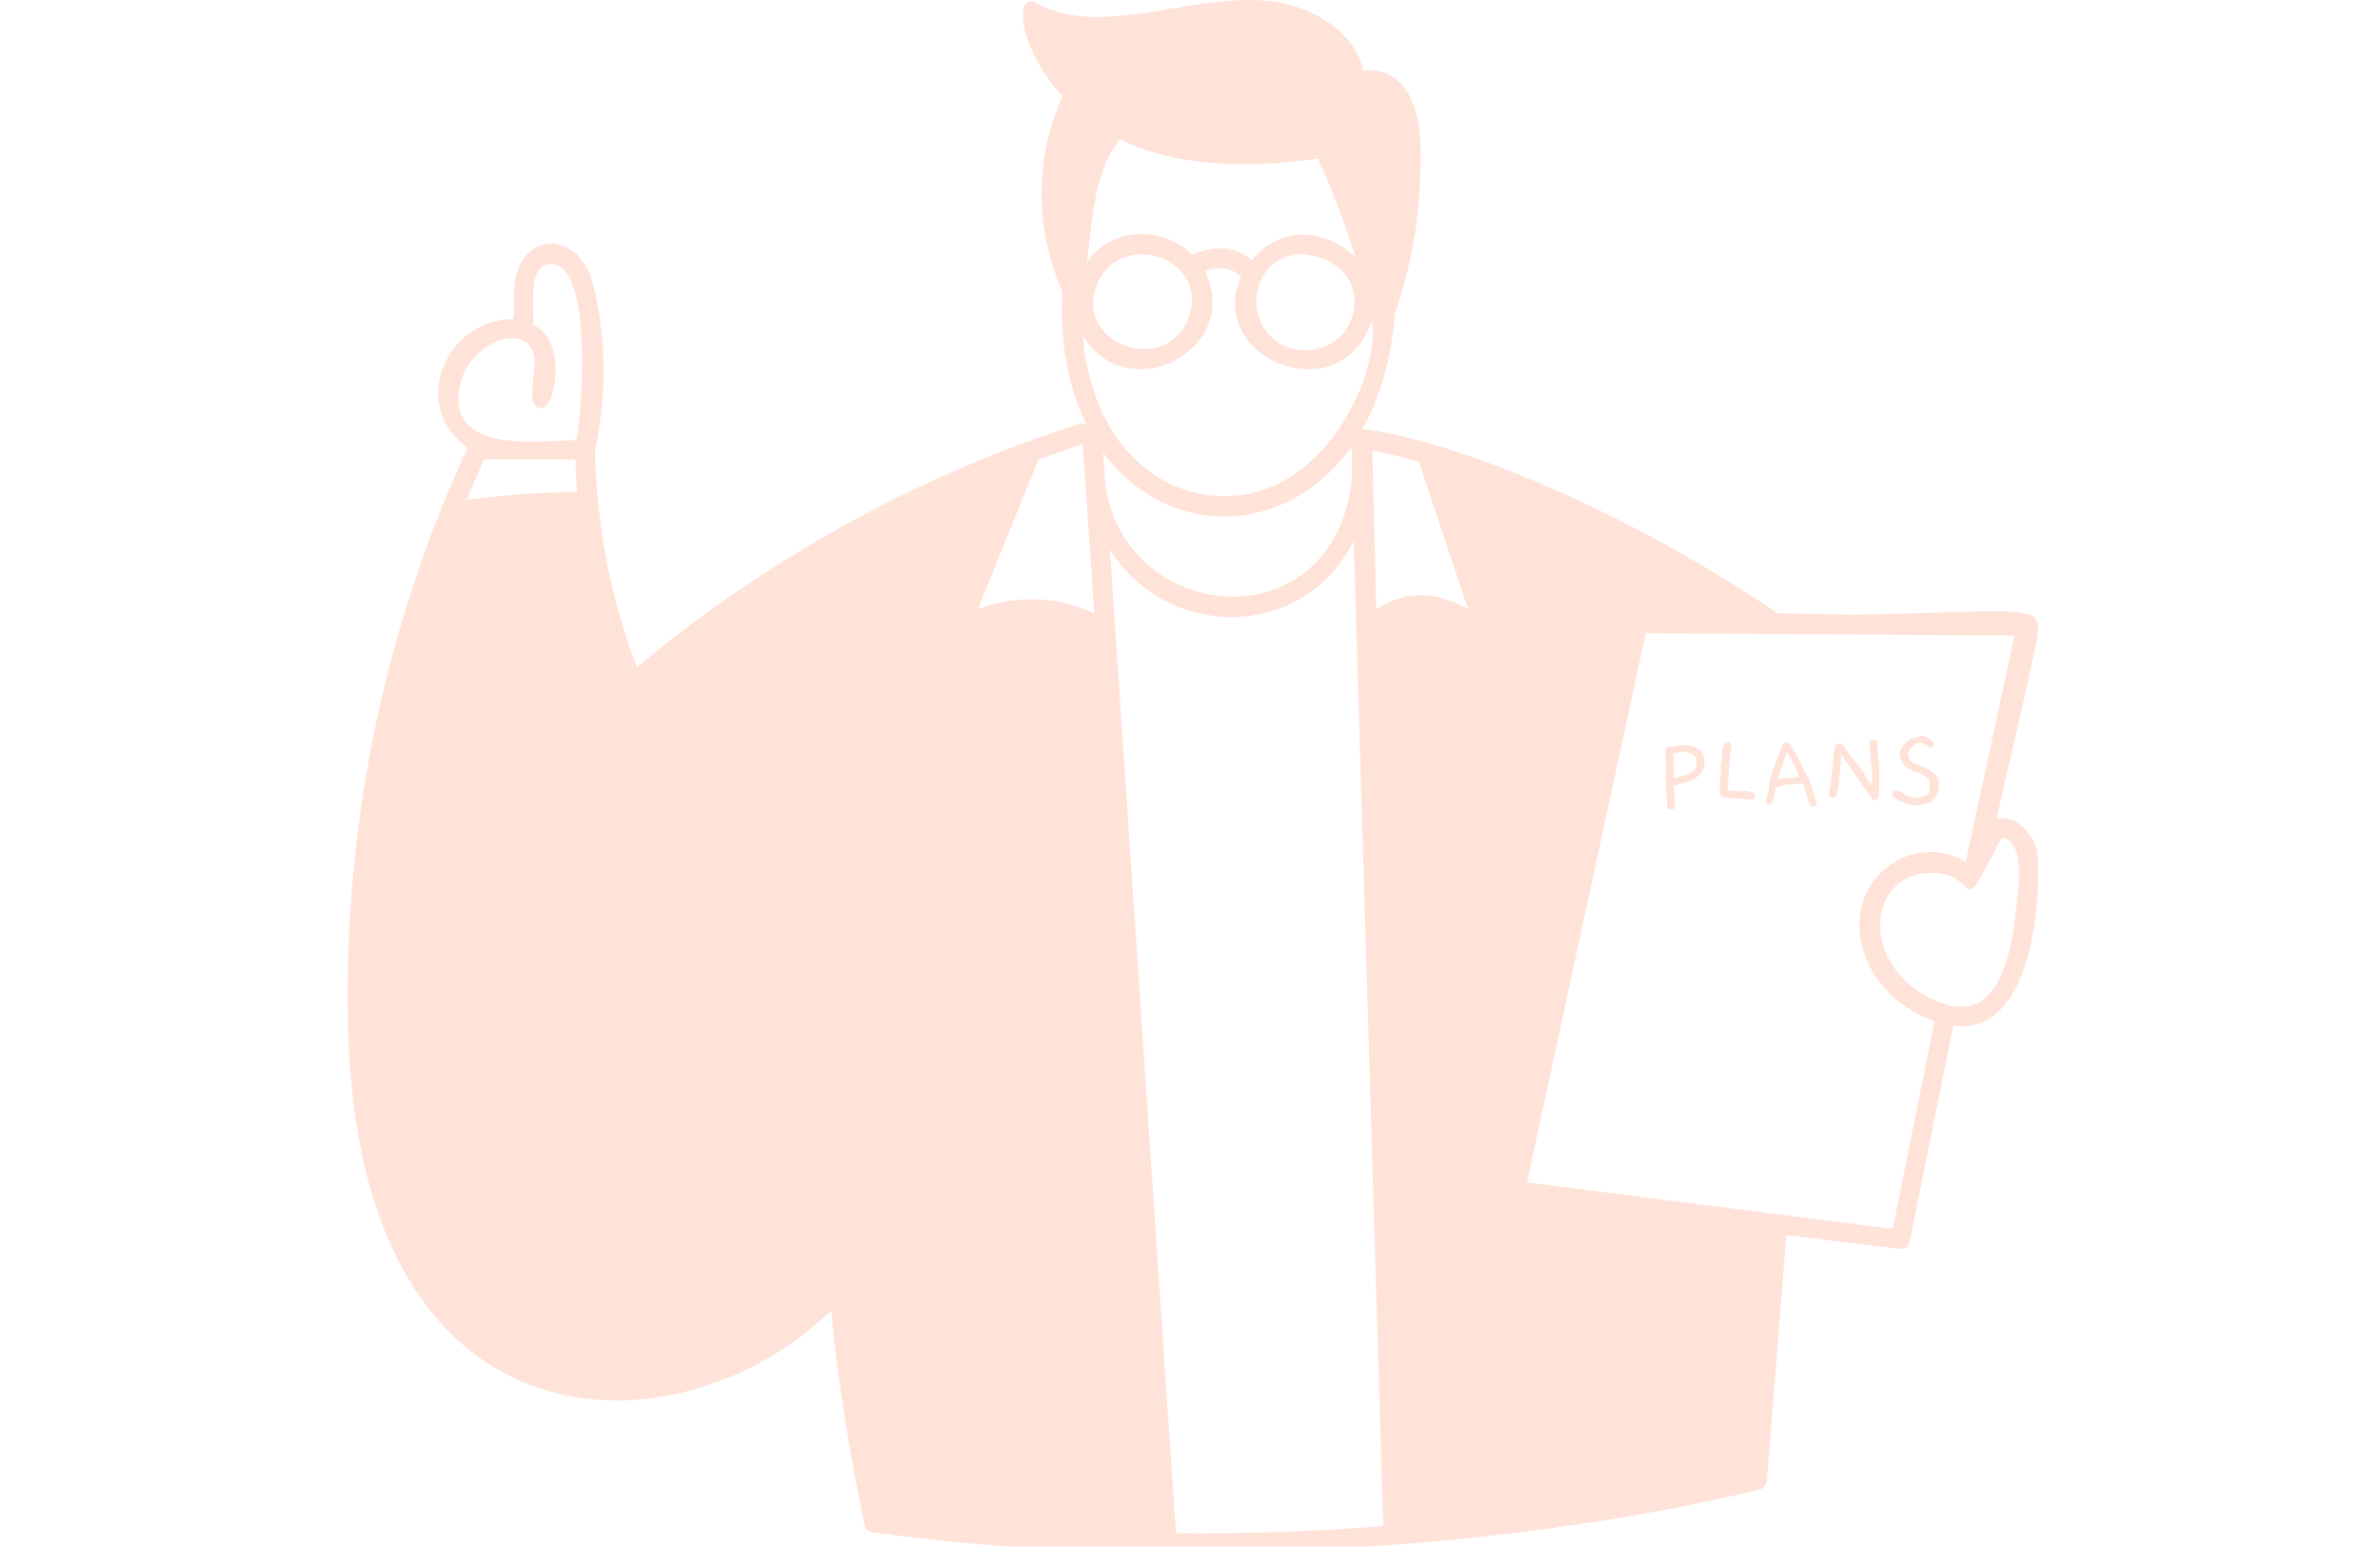 <svg width="397" height="258" viewBox="0 0 397 258" fill="none" xmlns="http://www.w3.org/2000/svg">
<g clip-path="url(#clip0_250_6)">
<path fill-rule="evenodd" clip-rule="evenodd" d="M339.676 141.488C338.766 138.771 336.183 135.921 333.064 136.577C335.005 127.518 337.334 118.458 339.154 109.533C341.095 100.086 342.527 101.893 309.495 102.548L296.54 102.294C267.791 82.864 239.296 72.775 227.236 71.611C230.087 66.566 232.027 60.223 232.683 52.328C235.788 43.269 237.22 33.822 236.952 23.987C236.819 18.42 234.49 10.793 227.369 11.823C226.071 5.48 219.339 1.346 212.727 0.302C199.517 -1.638 184.099 6.645 172.965 0.556C169.084 -1.638 169.726 7.929 177.235 16.078C172.577 26.302 172.577 38.077 177.235 48.688C176.713 57.614 178.399 64.987 181.25 70.821C180.862 70.687 180.474 70.687 180.085 70.687C153.264 79.224 127.755 93.328 106.245 111.311C101.976 100.178 99.513 87.894 99.245 75.075C101.186 66.15 101.186 56.703 98.991 47.644C96.528 37.42 84.871 38.451 85.781 50.494C85.781 51.524 85.781 52.434 85.647 53.21C74.377 53.21 68.154 67.702 78.004 74.687C63.63 105.745 56.764 140.161 58.183 174.444C61.288 244.053 114.021 242.768 138.632 218.563C139.797 230.593 141.737 242.636 144.2 254.278C144.334 255.054 144.843 255.576 145.498 255.576C192.127 262.173 250.176 258.935 293.566 248.457C294.209 248.203 294.731 247.681 294.731 246.905L297.97 206.01L317.015 208.339C317.791 208.339 318.434 207.817 318.568 207.041L325.822 171.072C340.464 173.146 340.584 144.55 339.688 141.446L339.676 141.488ZM236.685 77.045L244.849 101.506C239.924 98.924 234.744 98.147 229.565 101.64L228.922 75.239C230.997 75.493 233.714 76.149 236.698 77.045L236.685 77.045ZM185.396 40.165C183.71 40.941 182.291 42.239 181.247 43.912C182.278 36.793 182.278 29.032 186.815 23.211C195.622 27.614 207.159 28.256 219.847 26.449C222.176 31.494 224.25 36.927 226.07 42.882C221.413 38.479 213.891 37.194 208.845 43.404C205.606 40.553 201.458 41.329 198.874 42.494C195.501 39.135 189.934 37.971 185.396 40.165ZM198.352 52.717C194.979 62.806 179.44 57.762 182.813 47.926C186.306 37.957 201.724 42.748 198.352 52.717ZM216.233 42.36C229.832 42.748 227.89 57.882 218.308 58.404C208.069 58.926 206.128 44.3 216.233 42.36ZM180.606 55.942C188.249 68.494 207.428 58.016 200.95 45.197C204.965 43.778 206.906 46.107 207.04 46.107C200.95 59.822 223.756 69.015 228.802 53.48C230.489 61.629 221.026 84.016 202.77 82.718C192.531 82.076 182.038 73.404 180.62 55.928L180.606 55.942ZM225.563 79.359C223.1 107.313 187.606 104.716 184.369 80.657L183.98 75.478C194.728 89.971 214.429 89.716 225.309 74.702H225.442L225.563 79.359ZM180.606 74.06L182.547 102.401C176.712 99.431 169.592 99.163 163.113 101.625L173.218 76.656C175.681 75.746 178.144 74.849 180.606 74.073L180.606 74.06ZM76.454 66.165C76.975 56.33 89.797 52.703 89.155 61.12C88.9 64.612 87.99 67.984 90.319 68.105C92.528 68.359 94.856 56.972 88.9 54.135C89.289 51.553 87.736 44.166 91.885 44.046C98.885 44.046 97.199 68.239 96.155 73.418C90.587 73.418 76.079 75.746 76.467 66.165H76.454ZM80.723 76.642H96.007C96.007 78.449 96.141 80.269 96.262 82.075C90.172 82.075 83.962 82.597 77.872 83.373C78.782 81.045 79.813 78.85 80.723 76.642ZM196.148 255.723L185.134 91.653C194.717 106.921 217.389 106.921 225.807 90.235L230.733 254.572C219.33 255.482 207.672 255.87 196.147 255.736L196.148 255.723ZM315.72 204.993L254.701 197.232L274.523 105.624L336.049 106.013L327.885 143.8C318.81 138.234 306.51 147.293 311.168 159.59C312.988 164.501 317.258 168.395 322.692 170.336L315.72 204.993ZM336.706 147.669C335.93 155.818 334.765 172.13 322.974 166.951C309.884 161.385 311.317 145.341 322.452 145.595C330.616 145.729 326.213 154.654 333.855 139.774C337.094 139.908 336.84 145.461 336.706 147.669Z" fill="#FFE2D8"/>
<path d="M284.32 127.468C284.295 127.681 284.264 127.87 284.226 128.034C284.201 128.198 284.144 128.355 284.056 128.506C283.981 128.644 283.867 128.795 283.716 128.959C283.578 129.123 283.389 129.311 283.15 129.525C282.923 129.739 282.709 129.897 282.508 129.997C282.319 130.098 282.118 130.186 281.904 130.262C281.702 130.325 281.476 130.394 281.224 130.469C280.972 130.532 280.664 130.633 280.299 130.772C280.098 130.847 279.915 130.91 279.751 130.96C279.588 130.998 279.437 131.011 279.298 130.998H279.204C279.204 131.401 279.21 131.734 279.223 131.999C279.248 132.263 279.267 132.496 279.279 132.697C279.305 132.899 279.324 133.094 279.336 133.283C279.361 133.459 279.374 133.66 279.374 133.887C279.374 134 279.374 134.126 279.374 134.264C279.374 134.403 279.355 134.529 279.317 134.642C279.292 134.768 279.235 134.868 279.147 134.944C279.059 135.02 278.927 135.057 278.751 135.057C278.562 135.057 278.424 135.013 278.335 134.925C278.247 134.837 278.184 134.717 278.147 134.566C278.109 134.428 278.09 134.258 278.09 134.057C278.09 133.868 278.077 133.666 278.052 133.452V133.471C278.04 133.308 278.027 133.106 278.015 132.867C278.002 132.653 277.989 132.395 277.977 132.093C277.964 131.791 277.945 131.432 277.92 131.017V130.923C277.92 130.86 277.914 130.765 277.901 130.639C277.889 130.501 277.876 130.362 277.863 130.224C277.863 130.086 277.857 129.953 277.845 129.828C277.832 129.702 277.826 129.607 277.826 129.544V129.582C277.813 129.582 277.819 129.406 277.845 129.053C277.87 128.688 277.882 128.141 277.882 127.411C277.882 127.172 277.876 126.958 277.863 126.769C277.851 126.568 277.826 126.391 277.788 126.24C277.788 126.215 277.788 126.184 277.788 126.146C277.801 126.108 277.807 126.058 277.807 125.995C277.807 125.919 277.801 125.838 277.788 125.749C277.788 125.649 277.788 125.542 277.788 125.428C277.788 125.215 277.813 125.051 277.863 124.938C277.926 124.812 278.008 124.724 278.109 124.673C278.222 124.61 278.354 124.573 278.505 124.56C278.656 124.547 278.826 124.541 279.015 124.541H279.204C279.871 124.365 280.425 124.277 280.865 124.277C280.966 124.277 281.136 124.296 281.375 124.333C281.627 124.371 281.954 124.422 282.357 124.484C282.697 124.636 282.986 124.78 283.225 124.919C283.477 125.057 283.679 125.233 283.83 125.447C283.993 125.649 284.113 125.913 284.188 126.24C284.276 126.555 284.32 126.964 284.32 127.468ZM282.961 127.807C282.986 127.681 282.999 127.562 282.999 127.449C282.999 127.335 282.999 127.228 282.999 127.128C282.999 126.662 282.892 126.316 282.678 126.089C282.476 125.863 282.093 125.661 281.526 125.485C281.274 125.422 281.042 125.391 280.828 125.391C280.853 125.391 280.777 125.403 280.601 125.428C280.425 125.441 280.223 125.466 279.997 125.504C279.783 125.542 279.582 125.598 279.393 125.674C279.204 125.749 279.11 125.844 279.11 125.957C279.11 126.385 279.122 126.788 279.147 127.165C279.185 127.543 279.204 127.826 279.204 128.015C279.191 128.04 279.185 128.619 279.185 129.752H279.336C279.563 129.752 279.808 129.714 280.072 129.639C280.349 129.551 280.62 129.456 280.884 129.356C281.992 129.104 282.684 128.588 282.961 127.807ZM292.277 132.131C292.554 132.181 292.692 132.389 292.692 132.754C292.692 132.993 292.648 133.157 292.56 133.245C292.485 133.32 292.365 133.358 292.201 133.358C292.151 133.358 292.031 133.352 291.843 133.339C291.654 133.314 291.446 133.295 291.22 133.283C291.006 133.257 290.792 133.239 290.578 133.226C290.376 133.201 290.225 133.188 290.125 133.188C290.036 133.188 289.955 133.188 289.879 133.188C289.816 133.188 289.753 133.194 289.69 133.207C288.13 133.132 287.249 132.974 287.047 132.735C286.984 132.559 286.94 132.357 286.915 132.131C286.89 131.904 286.877 131.646 286.877 131.357C286.877 130.929 286.902 130.457 286.953 129.941C287.016 129.425 287.047 128.972 287.047 128.581C287.047 128.481 287.047 128.393 287.047 128.317C287.047 128.242 287.035 128.172 287.009 128.109C287.097 127.581 287.16 127.147 287.198 126.807C287.249 126.454 287.274 126.19 287.274 126.014V125.806C287.274 125.693 287.28 125.523 287.293 125.296C287.305 125.07 287.337 124.849 287.387 124.636C287.45 124.409 287.544 124.214 287.67 124.05C287.796 123.874 287.972 123.786 288.199 123.786C288.627 123.786 288.841 124.038 288.841 124.541C288.79 124.705 288.74 124.931 288.69 125.221C288.639 125.498 288.583 125.85 288.52 126.278C288.545 126.354 288.558 126.454 288.558 126.58C288.558 126.656 288.545 126.8 288.52 127.014C288.495 127.228 288.469 127.461 288.444 127.713C288.419 127.952 288.394 128.185 288.369 128.412C288.344 128.625 288.331 128.764 288.331 128.827C288.331 128.928 288.344 129.016 288.369 129.091C288.306 129.67 288.255 130.136 288.218 130.488C288.193 130.828 288.18 131.061 288.18 131.187C288.18 131.476 288.205 131.69 288.255 131.829C288.935 131.942 289.451 131.999 289.804 131.999C289.942 131.999 290.074 131.992 290.2 131.98C290.326 131.955 290.458 131.942 290.597 131.942C290.848 131.942 291.113 131.961 291.39 131.999C291.666 132.024 291.962 132.068 292.277 132.131ZM302.987 134.283C302.937 134.447 302.779 134.529 302.515 134.529C302.263 134.529 302.081 134.472 301.967 134.359L301.307 132.49L301.08 131.583C301.017 131.369 300.942 131.193 300.853 131.055C300.765 130.904 300.683 130.797 300.608 130.734L299.23 130.79C298.563 130.816 297.952 130.891 297.398 131.017C296.845 131.143 296.461 131.275 296.247 131.413C296.184 131.753 296.102 132.125 296.001 132.527C295.901 132.93 295.787 133.364 295.661 133.83C295.586 134.006 295.391 134.094 295.076 134.094C294.761 134.094 294.604 133.994 294.604 133.792C294.604 133.704 294.617 133.578 294.642 133.415C294.68 133.239 294.724 133.05 294.774 132.848C294.824 132.647 294.875 132.439 294.925 132.225C294.988 131.999 295.045 131.785 295.095 131.583C295.082 131.533 295.076 131.483 295.076 131.432C295.076 131.382 295.076 131.332 295.076 131.281C295.076 131.155 295.095 130.979 295.133 130.753C295.183 130.513 295.233 130.281 295.284 130.054C295.347 129.815 295.397 129.607 295.435 129.431C295.485 129.242 295.51 129.129 295.51 129.091L296.152 127.373C296.19 127.184 296.266 126.945 296.379 126.656C296.492 126.354 296.612 126.058 296.738 125.768C296.863 125.466 296.983 125.183 297.096 124.919C297.222 124.654 297.304 124.453 297.342 124.315C297.43 124.012 297.656 123.861 298.021 123.861C298.311 123.861 298.506 123.968 298.607 124.182C298.594 124.157 298.632 124.214 298.72 124.352C298.808 124.491 298.915 124.68 299.041 124.919C299.179 125.145 299.324 125.397 299.475 125.674C299.639 125.938 299.79 126.203 299.928 126.467C300.067 126.719 300.18 126.939 300.268 127.128C300.369 127.316 300.419 127.436 300.419 127.486C300.457 127.549 300.52 127.675 300.608 127.864C300.709 128.053 300.809 128.26 300.91 128.487C301.023 128.701 301.124 128.909 301.212 129.11C301.313 129.299 301.388 129.418 301.439 129.469C301.565 129.632 301.684 129.853 301.797 130.13C301.911 130.407 302.005 130.683 302.081 130.96C302.169 131.237 302.244 131.495 302.307 131.734C302.383 131.961 302.446 132.112 302.496 132.188C302.496 132.276 302.521 132.408 302.571 132.584C302.634 132.76 302.697 132.949 302.76 133.15C302.836 133.339 302.899 133.522 302.949 133.698C302.999 133.862 303.025 133.981 303.025 134.057C303.025 134.107 303.012 134.183 302.987 134.283ZM300.098 129.62L299.683 128.393C299.557 128.028 299.387 127.719 299.173 127.468C299.06 127.216 298.915 126.926 298.739 126.599C298.575 126.272 298.38 125.913 298.154 125.523C297.826 126.039 297.524 126.826 297.247 127.883C296.958 128.474 296.719 129.192 296.53 130.035C296.555 130.035 296.624 130.023 296.738 129.997C296.863 129.972 296.996 129.947 297.134 129.922C297.273 129.897 297.405 129.872 297.531 129.846C297.669 129.821 297.77 129.809 297.833 129.809C297.921 129.809 298.015 129.821 298.116 129.846C298.229 129.821 298.368 129.802 298.531 129.79C298.695 129.777 298.865 129.765 299.041 129.752C299.23 129.739 299.412 129.727 299.588 129.714C299.777 129.689 299.947 129.658 300.098 129.62ZM313.506 129.846V130.111C313.506 130.476 313.487 131.061 313.449 131.867C313.449 131.917 313.449 131.967 313.449 132.018C313.461 132.055 313.468 132.093 313.468 132.131C313.468 132.244 313.455 132.383 313.43 132.546C313.405 132.697 313.367 132.842 313.317 132.98C313.266 133.119 313.197 133.239 313.109 133.339C313.034 133.44 312.939 133.49 312.826 133.49C312.599 133.49 312.398 133.402 312.222 133.226C312.222 133.025 311.718 132.326 310.711 131.13L310.315 130.375C310.239 130.237 310.145 130.098 310.032 129.96C309.918 129.809 309.805 129.664 309.692 129.525C309.629 129.475 309.528 129.356 309.39 129.167C309.264 128.978 309.132 128.777 308.993 128.563C308.867 128.349 308.748 128.153 308.634 127.977C308.534 127.801 308.483 127.713 308.483 127.713C308.181 127.411 307.722 126.807 307.105 125.9C307.105 126.203 307.093 126.479 307.067 126.731C307.055 126.983 307.036 127.272 307.011 127.6C306.986 127.927 306.948 128.317 306.898 128.77C306.847 129.223 306.797 129.802 306.746 130.507V130.602C306.746 130.702 306.721 130.86 306.671 131.074C306.633 131.288 306.583 131.508 306.52 131.734C306.47 131.948 306.419 132.143 306.369 132.32C306.319 132.483 306.293 132.578 306.293 132.603C306.167 132.918 305.941 133.075 305.614 133.075C305.312 133.075 305.135 132.886 305.085 132.508L305.5 129.922C305.526 129.431 305.601 128.651 305.727 127.581C305.752 127.468 305.771 127.266 305.784 126.977C305.809 126.675 305.834 126.36 305.859 126.033C305.897 125.705 305.935 125.391 305.972 125.089C306.01 124.787 306.054 124.566 306.105 124.428C306.331 124.151 306.646 124.012 307.049 124.012C307.212 124.075 307.439 124.321 307.728 124.749L308.351 125.693C308.527 125.907 308.767 126.196 309.069 126.561C309.371 126.926 309.723 127.373 310.126 127.902C310.579 128.506 310.963 129.066 311.278 129.582C311.605 130.086 311.888 130.539 312.127 130.941C312.165 130.828 312.197 130.627 312.222 130.337C312.247 130.048 312.259 129.695 312.259 129.28C312.259 129.104 312.253 128.953 312.241 128.827C312.241 128.701 312.234 128.607 312.222 128.544C312.234 128.531 312.241 128.481 312.241 128.393C312.241 128.355 312.228 128.26 312.203 128.109C312.19 127.946 312.165 127.77 312.127 127.581C312.102 127.392 312.077 127.216 312.052 127.052C312.039 126.889 312.033 126.775 312.033 126.712C312.033 126.637 312.045 126.561 312.071 126.486C312.045 126.159 312.014 125.8 311.976 125.41C311.938 125.007 311.888 124.566 311.825 124.088C311.913 123.597 312.121 123.352 312.448 123.352C312.75 123.352 312.977 123.509 313.128 123.824C313.141 124.201 313.166 124.579 313.203 124.956C313.241 125.321 313.279 125.731 313.317 126.184C313.354 126.637 313.392 127.159 313.43 127.751C313.468 128.342 313.493 129.041 313.506 129.846ZM323.407 130.3C323.394 130.677 323.381 130.979 323.369 131.206C323.356 131.42 323.337 131.596 323.312 131.734C323.3 131.873 323.268 131.999 323.218 132.112C323.18 132.213 323.123 132.345 323.048 132.508C322.784 133.087 322.374 133.534 321.821 133.849C321.267 134.164 320.562 134.321 319.706 134.321C319.152 134.321 318.712 134.264 318.385 134.151C318.057 134.05 317.711 133.924 317.346 133.773L316.553 133.396C316.264 133.257 316.031 133.113 315.855 132.962C315.691 132.798 315.609 132.634 315.609 132.471C315.609 132.068 315.804 131.841 316.194 131.791C316.497 131.892 316.748 131.98 316.95 132.055C317.151 132.118 317.315 132.188 317.441 132.263C317.579 132.326 317.692 132.395 317.78 132.471C317.881 132.546 317.975 132.628 318.064 132.716C318.655 132.955 319.291 133.075 319.97 133.075C320.071 133.075 320.197 133.056 320.348 133.018C320.512 132.98 320.675 132.936 320.839 132.886C321.003 132.823 321.154 132.754 321.292 132.678C321.43 132.59 321.537 132.508 321.613 132.433C321.701 132.257 321.77 132.024 321.821 131.734C321.884 131.445 321.915 131.111 321.915 130.734C321.915 130.394 321.814 130.104 321.613 129.865C321.412 129.626 321.16 129.425 320.858 129.261C320.556 129.097 320.235 128.959 319.895 128.846C319.568 128.72 319.272 128.607 319.008 128.506C318.592 128.342 318.152 128.097 317.686 127.77C317.157 126.926 316.893 126.303 316.893 125.9C316.893 125.007 317.447 124.145 318.554 123.314C319.662 122.936 320.38 122.748 320.707 122.748C320.82 122.748 320.977 122.792 321.179 122.88C321.393 122.968 321.6 123.081 321.802 123.22C322.016 123.345 322.198 123.49 322.349 123.654C322.5 123.817 322.576 123.975 322.576 124.126C322.576 124.478 322.362 124.654 321.934 124.654C321.909 124.654 321.827 124.617 321.689 124.541C321.563 124.453 321.418 124.365 321.254 124.277C321.091 124.176 320.921 124.088 320.745 124.012C320.581 123.937 320.442 123.899 320.329 123.899C320.065 123.899 319.807 123.962 319.555 124.088C319.316 124.214 319.102 124.371 318.913 124.56C318.724 124.749 318.573 124.956 318.46 125.183C318.347 125.397 318.29 125.598 318.29 125.787C318.29 126.114 318.385 126.417 318.573 126.693C318.762 126.97 318.982 127.178 319.234 127.316C319.284 127.342 319.41 127.392 319.612 127.468C319.813 127.53 320.052 127.619 320.329 127.732C320.619 127.845 320.921 127.984 321.235 128.147C321.563 128.311 321.871 128.5 322.161 128.714C322.463 128.915 322.721 129.154 322.935 129.431C323.161 129.695 323.318 129.985 323.407 130.3Z" fill="#FFE2D8"/>
</g>
<defs>
<clipPath id="clip0_250_6">
<rect width="397" height="258" fill="white"/>
</clipPath>
</defs>
</svg>
